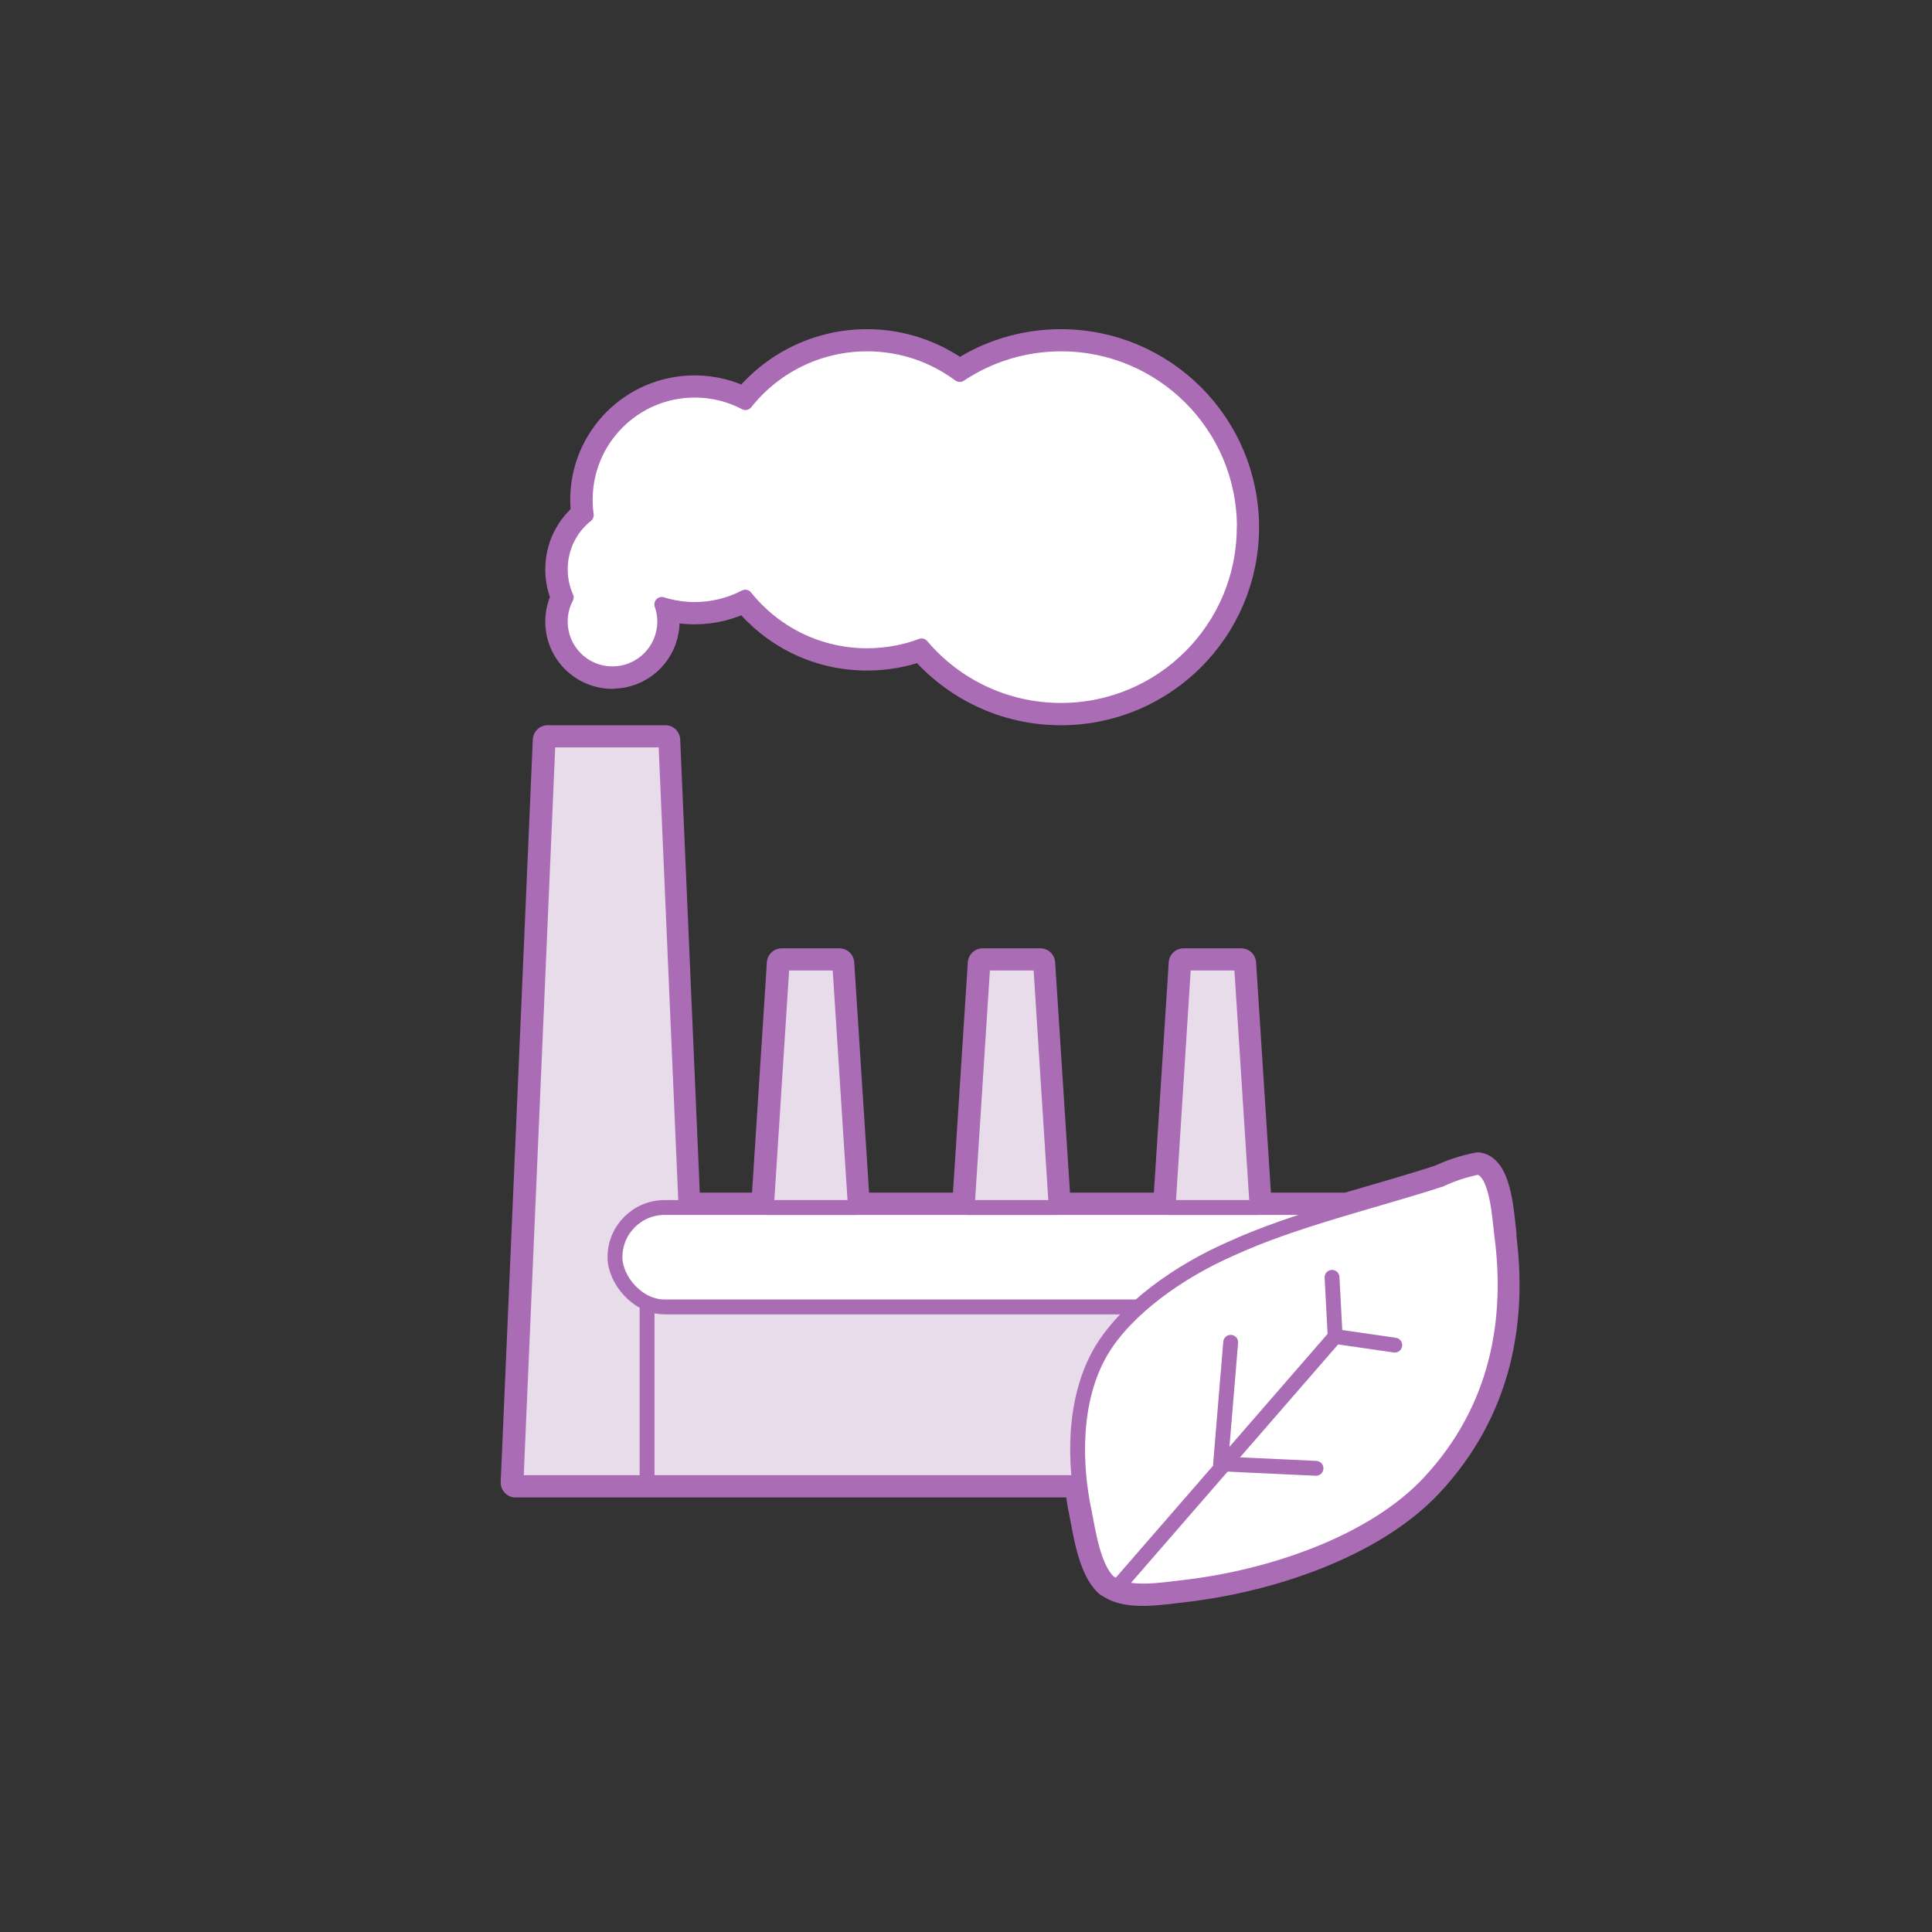 <?xml version="1.0" encoding="UTF-8"?><svg id="b" xmlns="http://www.w3.org/2000/svg" viewBox="0 0 130 130"><rect x="0" y="0" width="130" height="130" fill="#333333" stroke="none"/><defs><style>.e{stroke-width:2px;}.e,.f,.g,.h{stroke:#ab6cb6;stroke-linecap:round;stroke-linejoin:round;}.e,.h{fill:none;}.f{fill:#fff;}.g{fill:#e8dceb;}.i{fill:#bdff2c;opacity:0;}</style></defs><g id="c"><g id="d"><rect class="i" width="130" height="130" rx="10" ry="10"/><g><path class="e" d="M41.21,45.34c1.75,0,3.2-1.28,3.47-2.95,.03-.18,.05-.37,.05-.56,0-.41-.07-.8-.2-1.16,.54,.17,1.11,.29,1.69,.32,.17,.02,.35,.02,.52,.02,1.23,0,2.39-.3,3.41-.83,1.92,2.41,4.87,3.94,8.19,3.94,1.29,0,2.53-.23,3.67-.66,2.25,2.66,5.62,4.34,9.38,4.34,6.81,0,12.33-5.52,12.33-12.32s-5.52-12.33-12.33-12.33c-2.52,0-4.87,.75-6.82,2.06-1.74-1.29-3.9-2.06-6.23-2.06-3.31,0-6.28,1.54-8.19,3.95-1.02-.54-2.18-.84-3.41-.84-4.07,0-7.37,3.3-7.37,7.37,0,.35,.03,.7,.07,1.04-1.07,.85-1.75,2.17-1.75,3.64,0,.68,.14,1.31,.4,1.9-.26,.48-.4,1.03-.4,1.62,0,1.94,1.57,3.52,3.51,3.52Z"/><path class="e" d="M101.04,83.02c-.14-1.08-.29-4.27-1.58-4.48-.88,.17-1.73,.45-2.54,.83-2.02,.66-4.15,1.25-6.27,1.88h-6.07l-1.06-16.44h-3.88l-1.06,16.44h-7.52l-1.06-16.44h-3.88l-1.06,16.44h-7.52l-1.06-16.44h-3.88l-1.06,16.44h-5.41l-1.36-31.45h-7.92l-2.16,49.96h37.93c.08,.69,.18,1.36,.31,1.98,.25,1.22,.58,3.74,1.67,4.74l.17,.09c1.14,.8,3.41,.41,4.82,.25,5.89-.67,12.73-3,16.5-7,4.71-5.02,5.69-11.07,4.92-16.8Z"/></g><g><g><polygon class="g" points="44.8 49.79 36.88 49.79 34.72 99.76 46.96 99.76 44.8 49.79"/><rect class="g" x="43.54" y="85.6" width="49.08" height="14.16"/><rect class="f" x="41.38" y="81.25" width="53.4" height="6.69" rx="3.34" ry="3.34"/><polygon class="g" points="56.5 64.8 52.63 64.8 51.57 81.25 57.56 81.25 56.5 64.8"/><polygon class="g" points="70.02 64.8 66.14 64.8 65.08 81.25 71.07 81.25 70.02 64.8"/><polygon class="g" points="83.53 64.8 79.65 64.8 78.6 81.25 84.59 81.25 83.53 64.8"/><path class="f" d="M83.72,35.48c0,6.8-5.52,12.32-12.33,12.32-3.76,0-7.13-1.68-9.38-4.34-1.14,.43-2.38,.66-3.67,.66-3.32,0-6.27-1.54-8.19-3.94-1.02,.53-2.18,.83-3.41,.83-.17,0-.35,0-.52-.02-.59-.04-1.16-.15-1.69-.32,.13,.36,.2,.75,.2,1.16,0,.2-.02,.38-.05,.56-.27,1.67-1.72,2.95-3.47,2.95-1.94,0-3.51-1.57-3.51-3.52,0-.59,.14-1.13,.4-1.62-.26-.58-.4-1.22-.4-1.9,0-1.47,.68-2.79,1.75-3.64-.05-.34-.07-.69-.07-1.04,0-4.07,3.3-7.37,7.37-7.37,1.23,0,2.39,.3,3.41,.84,1.91-2.41,4.87-3.95,8.19-3.95,2.34,0,4.49,.77,6.23,2.06,1.95-1.3,4.3-2.06,6.82-2.06,6.81,0,12.33,5.52,12.33,12.33Z"/></g><g><path class="f" d="M74.63,106.48c-1.09-1-1.42-3.52-1.67-4.74-.69-3.25-.78-7.57,1.13-10.83,1.71-2.88,5.3-5.38,8.72-6.88,4.38-2,9.52-3.17,14.11-4.66,.81-.38,1.66-.66,2.54-.83,1.29,.21,1.44,3.4,1.58,4.48,.77,5.73-.21,11.78-4.92,16.8-3.77,4-10.61,6.33-16.5,7-1.41,.16-3.68,.55-4.82-.25l-.17-.09Z"/><polyline class="h" points="75.42 106.53 89.84 89.93 89.63 85.95"/><polyline class="h" points="82.81 90.32 82.13 98.5 88.55 98.8"/><line class="h" x1="93.85" y1="90.51" x2="89.84" y2="89.93"/></g></g></g></g></svg>